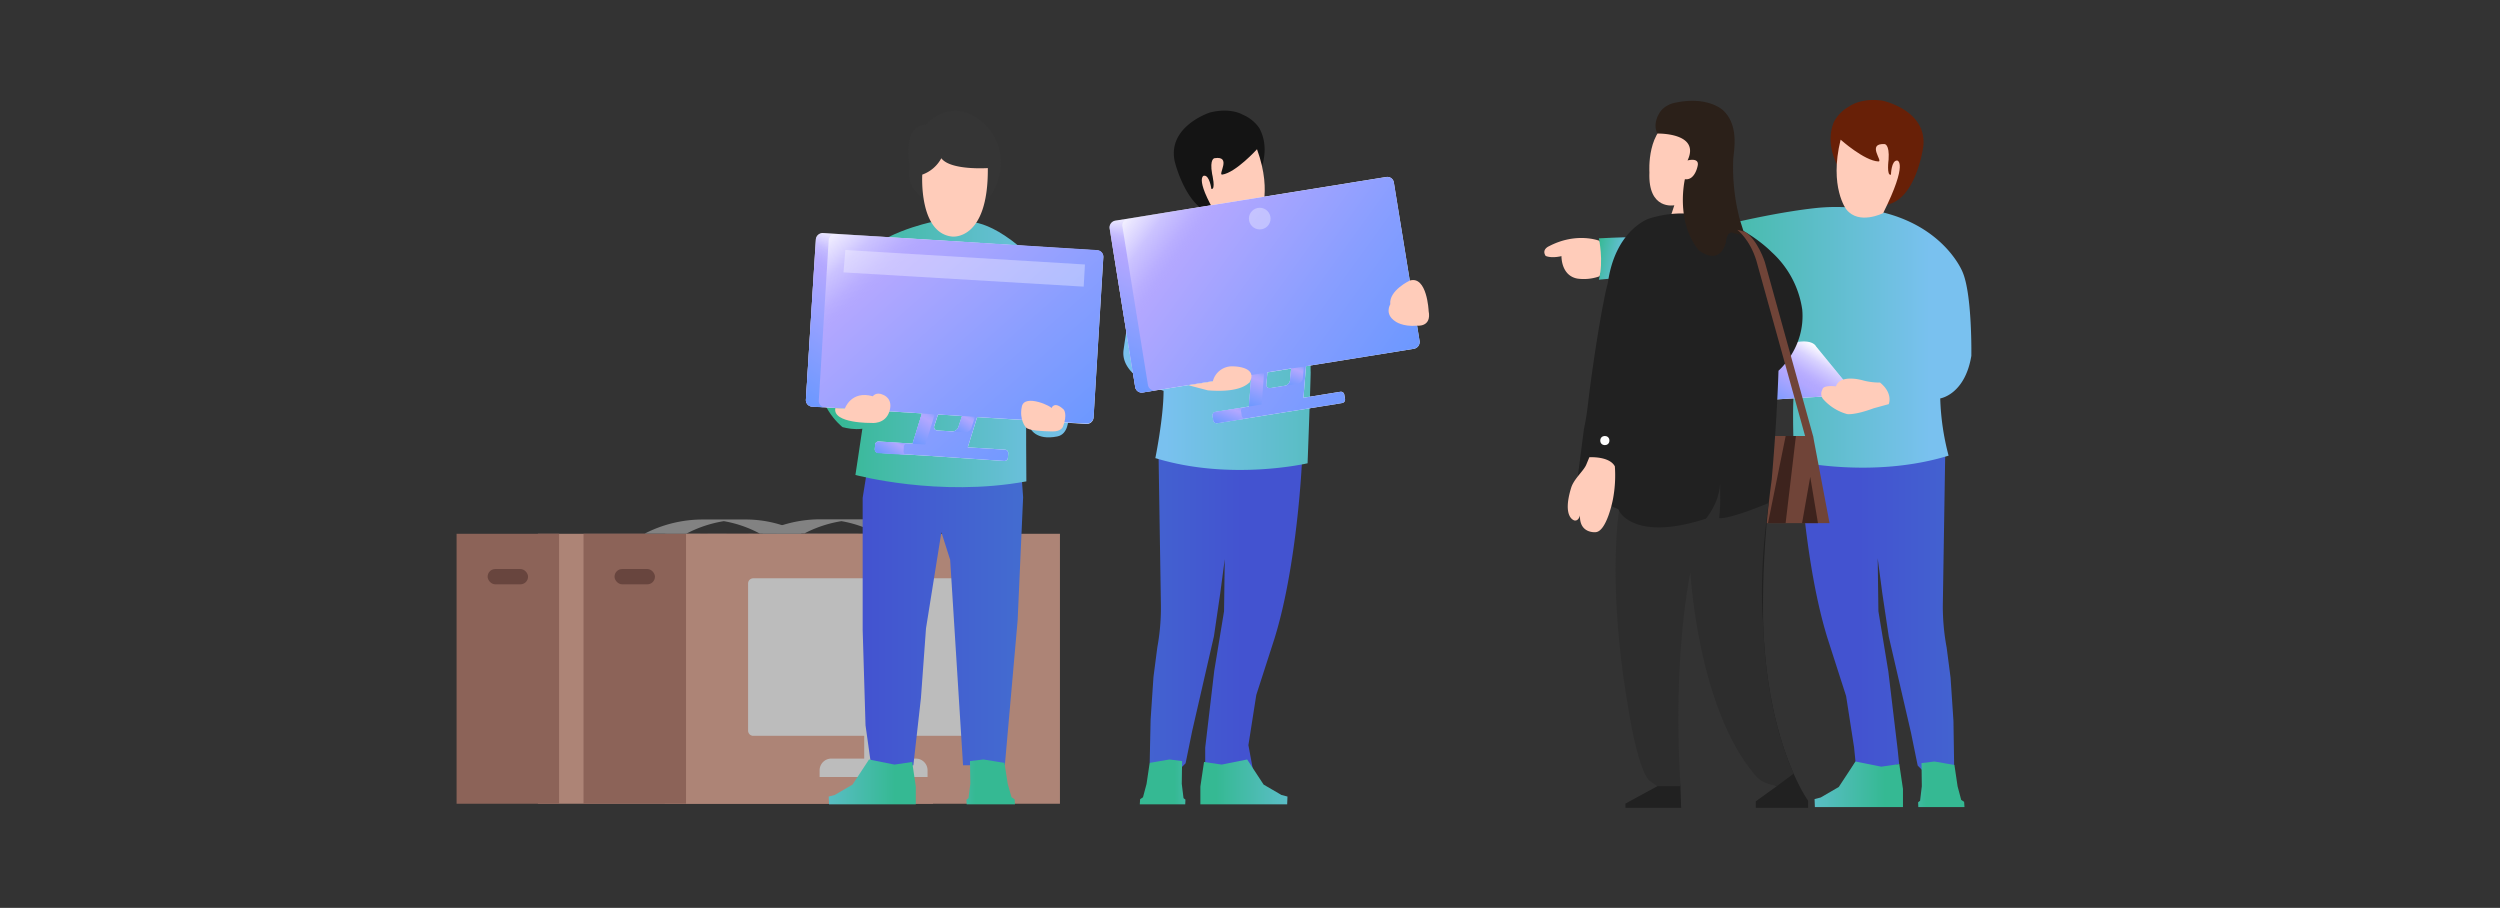 <svg id="Layer_1" data-name="Layer 1" xmlns="http://www.w3.org/2000/svg" xmlns:xlink="http://www.w3.org/1999/xlink" viewBox="0 0 803.18 291.67"><rect x="0" y="0" width="803.18" height="291.67" fill="#333333" stroke="none"/><defs><style>.cls-1{fill:none;}.cls-2{fill:#ad8476;}.cls-3{fill:#8c6358;}.cls-4{fill:#68453e;}.cls-5{fill:#bcbcbc;}.cls-6{fill:#828282;}.cls-7{fill:url(#linear-gradient);}.cls-8{fill:url(#linear-gradient-2);}.cls-9{fill:#353535;}.cls-10{fill:#ffccba;}.cls-11{fill:url(#linear-gradient-3);}.cls-12{fill:url(#linear-gradient-4);}.cls-13{fill:#682007;}.cls-14,.cls-48{fill:#fff;}.cls-15{clip-path:url(#clip-path);}.cls-16{fill:url(#linear-gradient-5);}.cls-17{clip-path:url(#clip-path-2);}.cls-18{fill:url(#linear-gradient-6);}.cls-19{fill:url(#linear-gradient-7);}.cls-20{fill:url(#linear-gradient-8);}.cls-21{fill:url(#linear-gradient-9);}.cls-22{fill:url(#linear-gradient-10);}.cls-23{fill:url(#linear-gradient-11);}.cls-24{fill:url(#linear-gradient-12);}.cls-25{fill:url(#linear-gradient-13);}.cls-26{fill:url(#linear-gradient-14);}.cls-27{fill:#141414;}.cls-28{clip-path:url(#clip-path-3);}.cls-29{fill:url(#linear-gradient-15);}.cls-30{clip-path:url(#clip-path-4);}.cls-31{fill:url(#linear-gradient-16);}.cls-32{clip-path:url(#clip-path-5);}.cls-33{fill:url(#linear-gradient-17);}.cls-34{clip-path:url(#clip-path-6);}.cls-35{fill:url(#linear-gradient-18);}.cls-36{opacity:0.07;}.cls-37{fill:url(#linear-gradient-19);}.cls-38{fill:#704438;}.cls-39{fill:#3d231d;}.cls-40{fill:#212121;}.cls-41{fill:#2d2d2d;}.cls-42{fill:#2b2019;}.cls-43{fill:url(#linear-gradient-20);}.cls-44{fill:url(#linear-gradient-21);}.cls-45{fill:url(#linear-gradient-22);}.cls-46{fill:url(#linear-gradient-23);}.cls-47{fill:url(#linear-gradient-24);}.cls-48{opacity:0.33;}</style><linearGradient id="linear-gradient" x1="277.15" y1="194.78" x2="328.7" y2="194.78" gradientUnits="userSpaceOnUse"><stop offset="0" stop-color="#4353d0"/><stop offset="1" stop-color="#436cd0"/></linearGradient><linearGradient id="linear-gradient-2" x1="-6396.07" y1="-6064.31" x2="-6394.66" y2="-6064.31" gradientTransform="matrix(56.62, 0, 0, -56.62, 362412.17, -343250.91)" gradientUnits="userSpaceOnUse"><stop offset="0" stop-color="#35b993"/><stop offset="1" stop-color="#79c1ef"/></linearGradient><linearGradient id="linear-gradient-3" x1="-6388.7" y1="-6133.26" x2="-6387.24" y2="-6133.26" gradientTransform="matrix(34.03, 0, 0, -34.03, 218003.71, -208533.12)" xlink:href="#linear-gradient"/><linearGradient id="linear-gradient-4" x1="-6447.03" y1="-6063.55" x2="-6445.53" y2="-6063.55" gradientTransform="matrix(57.1, 0, 0, -57.1, 368658.23, -346106.09)" xlink:href="#linear-gradient-2"/><clipPath id="clip-path"><polygon class="cls-1" points="627.9 245.76 621.48 244.65 617.33 245.16 617.43 252.58 616.87 257.26 616.24 257.75 616.3 259.28 631.13 259.28 631.02 257.6 630.08 256.98 628.92 252.63 627.9 245.76"/></clipPath><linearGradient id="linear-gradient-5" x1="-6164.63" y1="-6569.88" x2="-6162.62" y2="-6569.88" gradientTransform="translate(-58685.17 -62964.65) rotate(180) scale(9.62)" xlink:href="#linear-gradient-2"/><clipPath id="clip-path-2"><polygon class="cls-1" points="610.18 245.46 604.42 246.31 596.12 244.65 590.74 252.84 584.94 256.21 582.97 256.73 583.07 259.28 611.37 259.28 611.37 253.46 610.18 245.46"/></clipPath><linearGradient id="linear-gradient-6" x1="-6163.24" y1="-6569.7" x2="-6158.93" y2="-6569.7" gradientTransform="translate(-58685.17 -62964.65) rotate(180) scale(9.62)" xlink:href="#linear-gradient-2"/><linearGradient id="linear-gradient-7" x1="-3748.48" y1="108.11" x2="-3735.15" y2="130.29" gradientTransform="matrix(-1, 0, 0, 1, -3169.69, 0)" gradientUnits="userSpaceOnUse"><stop offset="0" stop-color="#bbadff" stop-opacity="0"/><stop offset="0.02" stop-color="#baadff" stop-opacity="0.08"/><stop offset="0.1" stop-color="#b8abff" stop-opacity="0.32"/><stop offset="0.17" stop-color="#b6aaff" stop-opacity="0.53"/><stop offset="0.25" stop-color="#b5a9ff" stop-opacity="0.7"/><stop offset="0.32" stop-color="#b4a8ff" stop-opacity="0.83"/><stop offset="0.38" stop-color="#b3a7ff" stop-opacity="0.92"/><stop offset="0.44" stop-color="#b2a7ff" stop-opacity="0.98"/><stop offset="0.49" stop-color="#b2a7ff"/><stop offset="0.77" stop-color="#899eff"/><stop offset="1" stop-color="#6c98ff"/></linearGradient><linearGradient id="linear-gradient-8" x1="395.15" y1="-72.56" x2="468.07" y2="0.37" gradientTransform="translate(-126.32 114.86) rotate(3.54)" gradientUnits="userSpaceOnUse"><stop offset="0" stop-color="#bbadff" stop-opacity="0"/><stop offset="0.01" stop-color="#baadff" stop-opacity="0.08"/><stop offset="0.05" stop-color="#b8abff" stop-opacity="0.32"/><stop offset="0.09" stop-color="#b6aaff" stop-opacity="0.53"/><stop offset="0.12" stop-color="#b5a9ff" stop-opacity="0.7"/><stop offset="0.16" stop-color="#b4a8ff" stop-opacity="0.83"/><stop offset="0.19" stop-color="#b3a7ff" stop-opacity="0.92"/><stop offset="0.22" stop-color="#b2a7ff" stop-opacity="0.98"/><stop offset="0.24" stop-color="#b2a7ff"/><stop offset="0.66" stop-color="#899eff"/><stop offset="1" stop-color="#6c98ff"/></linearGradient><linearGradient id="linear-gradient-9" x1="438.83" y1="-8.78" x2="434.87" y2="-1.94" xlink:href="#linear-gradient-8"/><linearGradient id="linear-gradient-10" x1="426.64" y1="-8.34" x2="420.72" y2="1.9" xlink:href="#linear-gradient-8"/><linearGradient id="linear-gradient-11" x1="415.85" y1="0.04" x2="411.88" y2="6.91" xlink:href="#linear-gradient-8"/><linearGradient id="linear-gradient-12" x1="401.74" y1="-58.27" x2="376.33" y2="-14.25" xlink:href="#linear-gradient-8"/><linearGradient id="linear-gradient-13" x1="-6511.12" y1="-6133.27" x2="-6509.68" y2="-6133.27" gradientTransform="translate(-221173.4 -208533.12) rotate(180) scale(34.03)" xlink:href="#linear-gradient"/><linearGradient id="linear-gradient-14" x1="-6520.16" y1="-6063.57" x2="-6518.46" y2="-6063.57" gradientTransform="translate(-371827.93 -346106.09) rotate(180) scale(57.1)" xlink:href="#linear-gradient-2"/><clipPath id="clip-path-3"><polygon class="cls-1" points="369.36 245.09 375.69 244 379.77 244.51 379.67 251.82 380.23 256.42 380.85 256.9 380.78 258.42 366.18 258.42 366.29 256.76 367.21 256.14 368.35 251.87 369.36 245.09"/></clipPath><linearGradient id="linear-gradient-15" x1="-5731.58" y1="-6569.8" x2="-5729.59" y2="-6569.8" gradientTransform="matrix(9.62, 0, 0, -9.62, 55515.48, -62964.65)" xlink:href="#linear-gradient-2"/><clipPath id="clip-path-4"><polygon class="cls-1" points="322.7 245.09 315.97 244 311.63 244.51 311.74 251.82 311.15 256.42 310.49 256.91 310.56 258.42 326.08 258.42 325.96 256.76 324.98 256.14 323.76 251.87 322.7 245.09"/></clipPath><linearGradient id="linear-gradient-16" x1="-6197.26" y1="-6569.8" x2="-6195.15" y2="-6569.8" gradientTransform="translate(-59304.09 -62964.65) rotate(180) scale(9.62)" xlink:href="#linear-gradient-2"/><clipPath id="clip-path-5"><polygon class="cls-1" points="386.82 244.8 392.49 245.64 400.68 244 405.97 252.07 411.69 255.4 413.63 255.91 413.53 258.42 385.65 258.42 385.65 252.68 386.82 244.8"/></clipPath><linearGradient id="linear-gradient-17" x1="-5730.2" y1="-6569.62" x2="-5725.96" y2="-6569.62" gradientTransform="matrix(9.62, 0, 0, -9.62, 55515.48, -62964.65)" xlink:href="#linear-gradient-2"/><clipPath id="clip-path-6"><polygon class="cls-1" points="293.05 244.8 287.38 245.64 279.19 244 273.9 252.07 268.18 255.4 266.24 255.91 266.34 258.42 294.22 258.42 294.22 252.68 293.05 244.8"/></clipPath><linearGradient id="linear-gradient-18" x1="-6201.63" y1="-6569.62" x2="-6197.39" y2="-6569.62" gradientTransform="translate(-59371.82 -62964.65) rotate(180) scale(9.62)" xlink:href="#linear-gradient-2"/><linearGradient id="linear-gradient-19" x1="905.08" y1="-439.13" x2="916.47" y2="-439.13" gradientTransform="translate(-465.67 316.67) rotate(12.38)" xlink:href="#linear-gradient-2"/><linearGradient id="linear-gradient-20" x1="13.04" y1="379.5" x2="85.97" y2="452.43" gradientTransform="translate(291.23 -311.3) rotate(-9.15)" xlink:href="#linear-gradient-8"/><linearGradient id="linear-gradient-21" x1="56.72" y1="443.28" x2="52.77" y2="450.12" gradientTransform="translate(291.23 -311.3) rotate(-9.15)" xlink:href="#linear-gradient-8"/><linearGradient id="linear-gradient-22" x1="44.54" y1="443.72" x2="38.62" y2="453.96" gradientTransform="translate(291.23 -311.3) rotate(-9.15)" xlink:href="#linear-gradient-8"/><linearGradient id="linear-gradient-23" x1="33.75" y1="452.1" x2="29.78" y2="458.97" gradientTransform="translate(291.23 -311.3) rotate(-9.15)" xlink:href="#linear-gradient-8"/><linearGradient id="linear-gradient-24" x1="19.64" y1="393.79" x2="-5.77" y2="437.8" gradientTransform="translate(291.23 -311.3) rotate(-9.15)" xlink:href="#linear-gradient-8"/></defs><title>Why_Touch_Artboard 4 copy 3</title><rect class="cls-2" x="172.82" y="171.49" width="126.93" height="86.73"/><rect class="cls-3" x="146.69" y="171.49" width="32.93" height="86.73"/><rect class="cls-4" x="156.66" y="182.81" width="12.99" height="4.92" rx="2.46"/><path class="cls-5" d="M280.13,234.75V187.44a1.65,1.65,0,0,0-1.66-1.65H201.24a1.65,1.65,0,0,0-1.65,1.65v47.31a1.65,1.65,0,0,0,1.65,1.65H236.9v7.31H226.31a3.77,3.77,0,0,0-3.77,3.78v2.14h34.64v-2.14a3.78,3.78,0,0,0-3.78-3.78H242.82V236.4h35.65a1.65,1.65,0,0,0,1.66-1.65"/><rect class="cls-2" x="213.6" y="171.49" width="126.93" height="86.73"/><rect class="cls-3" x="187.47" y="171.49" width="32.93" height="86.73"/><rect class="cls-4" x="197.43" y="182.81" width="12.99" height="4.92" rx="2.46"/><path class="cls-5" d="M320.91,234.75V187.44a1.65,1.65,0,0,0-1.66-1.65H242a1.66,1.66,0,0,0-1.66,1.65v47.31A1.66,1.66,0,0,0,242,236.4h35.65v7.31H267.09a3.77,3.77,0,0,0-3.77,3.78v2.14H298v-2.14a3.78,3.78,0,0,0-3.78-3.78H283.6V236.4h35.65a1.65,1.65,0,0,0,1.66-1.65"/><path class="cls-6" d="M258.33,171.43a39.21,39.21,0,0,1,12-4,38.18,38.18,0,0,1,11.55,4l13.48,0a38.15,38.15,0,0,0-17.53-4.59H263.19a40.82,40.82,0,0,0-18.29,4.53l37,.06,0,0Z"/><path class="cls-6" d="M220.56,171.43a39.08,39.08,0,0,1,12-4,38.23,38.23,0,0,1,11.56,4l13.47,0A38.12,38.12,0,0,0,240,166.9H225.42a40.89,40.89,0,0,0-18.3,4.53l37,.06,0,0Z"/><polygon class="cls-7" points="279.82 143.32 277.15 159.93 277.15 202.31 278.07 233.02 279.7 244.68 287.62 247.34 293.44 245.86 295.87 224.26 297.5 201.86 302.44 170.99 305.26 179.86 309.4 245.86 322.83 245.86 326.94 199.29 328.7 159.74 327.43 142.22 279.82 143.32"/><path class="cls-8" d="M310.12,71.38h-11s-18.29,3.84-23.55,12.89c-8,13.77-10,21-12.25,33.27s7.37,19.69,7.37,19.69,8.39,2.41,10.34-2.17-7.94-19.52-7.94-19.52l.77-7.83,1.43,7.48,1.88-2.06s2.11-2.35,2.77-2.35,1.81-6.07,1.93-4.19c0,0-3.39,8.47-3.15,15.75.16,4.85-3.34,26.31-3.9,30.25,0,0,26.78,7.25,54.92,2.06,0,0-.18-22.74,0-25.89.32-5.53-7-15.84-7-15.84.22-1.25,2.42,1.45,3.38,1.45.33,0,2.62,4.38,2.94,4.58L331,137.58s1.69,4.08,8.72,2.63c3.55-.73,3.51-5.57,3.51-5.57l-3-25c0-6.21-5.22-23.38-7.74-25.88-14.6-14.48-22.38-12.38-22.38-12.38"/><path class="cls-9" d="M297.45,64a9.2,9.2,0,0,1-5.17-10.52s-2.77-13.1,5.17-13.4c0,0,9-10.72,20.1,1,0,0,9,9.76,0,23Z"/><path class="cls-10" d="M302.42,50.84a11.25,11.25,0,0,1-6.12,5.26S295.15,74.86,305.87,76c0,0,11.68,1.53,11.49-22C317.36,54,305.39,54.82,302.42,50.84Z"/><path class="cls-11" d="M627.59,231.62l-.93-13.91-1.25-9.64a72.21,72.21,0,0,1-1.24-13.52l.78-49.11-46.75,2.37s1.51,33.55,9,57.46l5.9,18.34L595.65,240l.47,4.68L593,250.26l-.13,2.86,10.5-6,6.77-1.62-.47-4.67-3-25.1-3.19-19.35-.23-17,1.5,11.35,2.07,13.83,7.15,30.93,2.13,10.46,3.39,3.44,8.32-3.57Z"/><path class="cls-12" d="M585.08,66.68s-13.15.89-37.43,7.15c0,0,.29,13,2.47,16.35,0,0,14.63-1.11,18,1.22s7.52,27,8.69,32.33c0,0-1.33-.25-.42,24.35,0,0,25,5.86,49.64-1.69A80.82,80.82,0,0,1,623.34,128s7.92-1.18,10-13.68c0,0,.31-19.81-2.85-27,0,0-6.92-17.62-33.17-20.4A64.74,64.74,0,0,0,585.08,66.68Z"/><path class="cls-13" d="M591.7,55.54s-6-8.11-2.48-16.45a12.34,12.34,0,0,1,4.9-4.9s3.61-2.85,10.64-1.86c0,0,14.41,3,13.14,14.73,0,0-2.19,16.83-11.65,18.69l1.18-8.3-3.6-4.62Z"/><path class="cls-10" d="M591.34,44.87s7.63,6.82,12.15,7c1.62.08-3.93-5.85,1.93-5.59,0,0,1.68-.08,1.33,5,0,0-.7,5.35.76,4.83,0,0,.1-4.63,2-4.54,0,0,3.73.34-4.5,16.89,0,0-7.74,3.93-11.8-1.14C593.2,67.38,587.59,60.09,591.34,44.87Z"/><path class="cls-14" d="M594,124.26l-10.58-13s-.82-1.9-5-1.49l-28.77,2.44s-1.77,0-.14,2.17l11.81,13.43a7.89,7.89,0,0,0,4.34.82l28.65-1.77S596.19,126.84,594,124.26Z"/><g class="cls-15"><polygon class="cls-16" points="613.49 261.14 615.42 260.28 616.74 243.52 629.15 240.19 629.51 243.62 631.44 257.68 632.72 260.71 632.88 265.47 613.49 265.47 613.49 261.14"/></g><g class="cls-17"><polygon class="cls-18" points="578.03 264.23 582.14 262.87 584.97 236.36 611.5 231.08 612.27 236.51 616.38 258.76 619.11 263.55 619.46 271.08 578.03 271.08 578.03 264.23"/></g><path class="cls-19" d="M594,124.26l-10.58-13s-.82-1.9-5-1.49l-28.77,2.44s-1.77,0-.14,2.17l11.81,13.43a7.89,7.89,0,0,0,4.34.82l28.65-1.77S596.19,126.84,594,124.26Z"/><path class="cls-10" d="M604,122.9a20.29,20.29,0,0,1-5.76-.77c-3.8-.94-7.54-.7-8.39,2,0,0-4.12-.55-4.35,1a2.72,2.72,0,0,0,.15,3,15.9,15.9,0,0,0,7.77,4.9s2.26.46,8.56-1.87l4.82-1.32S608.31,126.4,604,122.9Z"/><path class="cls-14" d="M264.46,74.87a2.24,2.24,0,0,0-2.35,2l-3.19,51.45a2.11,2.11,0,0,0,2,2.3l35.27,2.19-3,9.71-10.88-.68a1.11,1.11,0,0,0-1.16,1l-.09,1.46a1.11,1.11,0,0,0,1,1.17l16.61,1L321.2,148l1.46.09a1.11,1.11,0,0,0,1.16-1l.09-1.46a1.09,1.09,0,0,0-1-1.16l-1.45-.09-10.57-.66a1.79,1.79,0,0,0,.13-.32l2.91-9.39,19.38,1.2h0l15.66,1a2.23,2.23,0,0,0,2.35-2l3.13-51.46a2.11,2.11,0,0,0-2-2.3M306,138.6l-4.82-.29a1.09,1.09,0,0,1-1-1.51l1.19-3.63,7.7.48-1.19,3.63A2,2,0,0,1,306,138.6Z"/><path class="cls-20" d="M264.46,74.87a2.24,2.24,0,0,0-2.35,2l-3.19,51.45a2.11,2.11,0,0,0,2,2.3l35.27,2.19-3,9.71-10.88-.68a1.11,1.11,0,0,0-1.16,1l-.09,1.46a1.11,1.11,0,0,0,1,1.17l16.61,1L321.2,148l1.46.09a1.11,1.11,0,0,0,1.16-1l.09-1.46a1.09,1.09,0,0,0-1-1.16l-1.45-.09-10.57-.66a1.79,1.79,0,0,0,.13-.32l2.91-9.39L349,136.11a2.23,2.23,0,0,0,2.35-2l3.13-51.46a2.11,2.11,0,0,0-2-2.3ZM306,138.6l-4.82-.29a1.09,1.09,0,0,1-1-1.51l1.19-3.63,7.7.48-1.19,3.63A2,2,0,0,1,306,138.6Z"/><path class="cls-21" d="M307.93,137.28a2,2,0,0,1-1.89,1.33l4.13.25a2,2,0,0,0,1.89-1.32l1.19-3.64-4.13-.25Z"/><polygon class="cls-22" points="296.18 132.85 293.18 142.56 297.31 142.81 300.32 133.1 296.18 132.85"/><path class="cls-23" d="M290.28,145l.09-1.47a1.09,1.09,0,0,1,1.16-1l-9.23-.58a1.11,1.11,0,0,0-1.16,1l-.09,1.46a1.11,1.11,0,0,0,1,1.17l9.23.57A1.1,1.1,0,0,1,290.28,145Z"/><path class="cls-24" d="M263.06,128.62l3.18-51.46a2.24,2.24,0,0,1,2.36-2l-4.14-.26a2.24,2.24,0,0,0-2.35,2l-3.19,51.45a2.11,2.11,0,0,0,2,2.3l4.13.26A2.12,2.12,0,0,1,263.06,128.62Z"/><path class="cls-25" d="M369.36,245.09l8.19,3.53,3.35-3.4L383,234.91,390,204.43l2-13.63,1.48-11.18-.23,16.77-3.14,19.07-2.91,24.73v5.13l6.21,1.08,10.34,5.95-.13-2.82-1-1.8-1.54-8.34,2.53-16.12,5.83-18.07c7.34-23.57,8.83-56.63,8.83-56.63l-46.06-2.33.76,48.39A70.61,70.61,0,0,1,371.81,208l-1.23,9.49-.92,13.71Z"/><path class="cls-26" d="M412.56,71.22a35.19,35.19,0,0,1,12.78,10.2c1.77,2.2,4.14,5.1,6.25,7.79,3,3.78,4.81,4.09,7.31,4.13a45,45,0,0,0,13.85-2.69c5.65-1.93,8.07,11,1,13.73-5.38,2.12-10.6,4.29-15.67,4.29-4.07,0-13.56-.9-17.21-2a25.34,25.34,0,0,1,.31,5.28c-.21,6.72-.09,7.63-.09,7.63s-.09,5-1,29.26c0,0-24.65,5.78-48.91-1.66,0,0,2.64-13,2.64-21.62,0,0-14.28-4.43-12.82-13.36,0,0,2.66-19.64,5.77-26.76,0,0,6.76-18.79,32.69-16.64A56.44,56.44,0,0,1,412.56,71.22Z"/><path class="cls-27" d="M403.84,57.43s5-8.54.72-16.31a12.17,12.17,0,0,0-5.29-4.27s-3.81-2.41-10.57-.7c0,0-13.74,4.43-11.29,15.73,0,0,3.88,16.19,13.3,17L390.13,62l1.61-6Z"/><path class="cls-10" d="M403.84,47.94s-6.76,7.47-11.16,8.16c-1.59.24,3.23-6.15-2.48-5.28,0,0-1.65.1-.78,5.06,0,0,1.24,5.17-.24,4.82,0,0-.58-4.54-2.42-4.25,0,0-3.63.72,6.17,16.08,0,0,8,3,11.44-2.34C404.37,70.19,409.11,62.46,403.84,47.94Z"/><g class="cls-28"><polygon class="cls-29" points="383.55 260.25 381.66 259.4 380.35 242.89 368.12 239.6 367.77 242.99 365.87 256.84 364.61 259.83 364.45 264.52 383.55 264.52 383.55 260.25"/></g><g class="cls-30"><polygon class="cls-31" points="307.62 260.25 309.63 259.4 311.02 242.89 324.01 239.6 324.39 242.99 326.4 256.84 327.74 259.83 327.91 264.52 307.62 264.52 307.62 260.25"/></g><g class="cls-32"><polygon class="cls-33" points="418.5 263.3 414.45 261.95 411.66 235.83 385.52 230.63 384.76 235.98 380.71 257.9 378.01 262.62 377.68 270.04 418.5 270.04 418.5 263.3"/></g><g class="cls-34"><polygon class="cls-35" points="261.37 263.3 265.42 261.95 268.21 235.83 294.35 230.63 295.11 235.98 299.16 257.9 301.85 262.62 302.19 270.04 261.37 270.04 261.37 263.3"/></g><path class="cls-36" d="M422.25,107A113.71,113.71,0,0,0,418.33,90c1.82,9.1,2.56,16.71,2.56,16.71C421.28,106.79,421.74,106.9,422.25,107Z"/><path class="cls-10" d="M513.82,77.36s-7.28-2.92-16.2,1.76c0,0-2.42,1-1.05,3.09,0,0,1.56.87,5.09.08,0,0-.19,6.22,5.09,7.21a15,15,0,0,0,7.13-.73l2.34-6.1-1.6-4.2Z"/><path class="cls-37" d="M522.89,76.28c-.67-.15-9.22.29-9.22.29s1.62,7.32,0,13.29l9-.85Z"/><polygon class="cls-38" points="551.97 168.07 587.78 168.07 582.49 140.08 553.51 140.08 551.97 168.07"/><polygon class="cls-39" points="578.95 168.07 581.58 153.19 584.06 168.07 578.95 168.07"/><polygon class="cls-39" points="576.98 140.08 573.67 168.07 568.01 168.07 573.68 140.08 576.98 140.08"/><path class="cls-10" d="M551.93,71.77l-4.78-6.31c6.17-9.76,2.74-21.16,2.74-21.16-2.39-8.19-11.61-6-11.61-6-9.39,2.73-8.37,17.07-8.37,17.07-.51,12.28,8,10.58,8,10.58l-2,6.12-.15,5.22S539.05,83,540.24,83s14.55-2.73,14.55-2.73l-.37-5.55Z"/><path class="cls-40" d="M569.19,81S552.1,63.15,529.73,70.24c0,0-10.8,3.59-13.17,20.63,0,0-1.94,6.52-5.27,30.17-1.28,9.14-1.2,11.08-2.42,16.81l-2.6,20.09c5.82-1.89,12-6.5,14.23-2.45,0,0-2.76-7.27-3.18,6.56,0,.87,2.83,1.24,2.83,2,0,0,1,23.67,7.71,62.75,0,0,.37,15,4.27,19.52,0,0-1.49,5,.42,6.22l-10.34,5.63v1.37h17.9l-.24-7s-13.41-64.16,3.19-68.78c0,0,18.22,32.89,23.53,59.56,0,0-.2,8.72,4.43,9.13l-6.94,5v2.07H580.9v-2.27s-13.16-18-14.43-56.9a296.72,296.72,0,0,1,2.72-46.17s1.64-17.81,2.19-35.08c0,0,8.72-7.45,7.63-19.63A30.86,30.86,0,0,0,569.19,81Z"/><path class="cls-41" d="M566.47,200.38s-1.68-15,1.77-38.78c0,0-17.43,7.4-17.16,4-26,9.45-30.93-1.52-30.93-1.52s-3.87,23.6,2.86,62.68c0,0,2.82,19.36,6.73,23.9a29.73,29.73,0,0,0,2.81,1.91l7.31,0,0-1s-2.78-35.93,3.22-67.83c0,0,2.32,44.43,21.28,65.83,0,0,2,2.45,6.68,2.86l5.24-3.91h0C572.33,239.7,567.23,223.85,566.47,200.38Z"/><path class="cls-42" d="M560.09,74.14c.68,2.26-3.65.57-3.65.57-1.8-.13-2,3.36-2,3.36-2.33,7.71-8.73,2.27-8.73,2.27-7.56-9.34-4.4-22.77-4.4-22.77,3.21.47,4.08-4.2,4.08-4.2.73-2.94-3.23-1.82-3.23-1.82,4.27-9-9.69-8.64-9.69-8.64-1.49-2.86.14-6.23,1.45-7.67a8.43,8.43,0,0,1,3.45-2.05c11.14-2.69,16.2,2.24,16.2,2.24,5.31,4.93,3.4,13.18,3.27,15.8A65.32,65.32,0,0,0,559,70.68Z"/><path class="cls-38" d="M564.28,83.77l18.15,65.32.06-9L567,84.21s-2.18-6.94-6.3-9.7l-2.57-.68S562.17,76.82,564.28,83.77Z"/><path class="cls-41" d="M546.52,168.43s5.62-5.37,6.11-12.94c0,0,.31,9.28-.66,12.94Z"/><circle class="cls-14" cx="515.59" cy="141.54" r="1.47"/><path class="cls-10" d="M510.61,146.9s6.43-.42,8.2,2.93a41.09,41.09,0,0,1-.65,10.73s-2,10.37-5.63,10.42c0,0-5.18.45-4.92-5.43,0,0-.4,1.89-1.75,1.67,0,0-4.07-.8-1.1-10.49.88-2.88,4-5.41,4.85-7.42Z"/><path class="cls-14" d="M358.35,70.89a2.22,2.22,0,0,0-1.85,2.49l8.2,50.9a2.12,2.12,0,0,0,2.44,1.81l34.9-5.62-.8,10.13-10.75,1.74a1.09,1.09,0,0,0-.91,1.25l.23,1.45a1.1,1.1,0,0,0,1.26.91l16.43-2.65,22.27-3.58,1.44-.24a1.1,1.1,0,0,0,.91-1.25l-.24-1.45a1.09,1.09,0,0,0-1.25-.91l-1.45.23-10.45,1.69a2,2,0,0,0,.06-.34l.78-9.8,19.16-3.09h0l15.48-2.5a2.23,2.23,0,0,0,1.85-2.5l-8.26-50.89a2.11,2.11,0,0,0-2.44-1.8m-32.47,67.05-4.77.77a1.08,1.08,0,0,1-1.29-1.25l.36-3.8,7.61-1.23-.36,3.81A2,2,0,0,1,412.92,123.92Z"/><path class="cls-43" d="M358.35,70.89a2.22,2.22,0,0,0-1.85,2.49l8.2,50.9a2.12,2.12,0,0,0,2.44,1.81l34.9-5.62-.8,10.13-10.75,1.74a1.09,1.09,0,0,0-.91,1.25l.23,1.45a1.1,1.1,0,0,0,1.26.91l16.43-2.65,22.27-3.58,1.44-.24a1.1,1.1,0,0,0,.91-1.25l-.24-1.45a1.09,1.09,0,0,0-1.25-.91l-1.45.23-10.45,1.69a2,2,0,0,0,.06-.34l.78-9.8,34.67-5.59a2.23,2.23,0,0,0,1.85-2.5l-8.26-50.89a2.11,2.11,0,0,0-2.44-1.8Zm54.57,53-4.77.77a1.08,1.08,0,0,1-1.29-1.25l.36-3.8,7.61-1.23-.36,3.81A2,2,0,0,1,412.92,123.92Z"/><path class="cls-44" d="M414.47,122.22a2,2,0,0,1-1.55,1.7l4.09-.65a2,2,0,0,0,1.55-1.71l.36-3.81-4.09.66Z"/><polygon class="cls-45" points="402.04 120.47 401.24 130.6 405.33 129.95 406.13 119.81 402.04 120.47"/><path class="cls-46" d="M398.94,133.57l-.23-1.45a1.09,1.09,0,0,1,.9-1.25l-9.12,1.47a1.09,1.09,0,0,0-.91,1.25l.23,1.45a1.1,1.1,0,0,0,1.26.91l9.13-1.47A1.1,1.1,0,0,1,398.94,133.57Z"/><path class="cls-47" d="M368.79,123.62l-8.2-50.89a2.23,2.23,0,0,1,1.85-2.5l-4.09.66a2.22,2.22,0,0,0-1.85,2.49l8.2,50.9a2.11,2.11,0,0,0,2.44,1.81l4.09-.66A2.12,2.12,0,0,1,368.79,123.62Z"/><path class="cls-10" d="M389.65,122.51a6.35,6.35,0,0,1,6.56-4.81s8.21,0,5.18,5.27c-.39,0-2.38,3.32-13.34,2.44l-6.25-1.64Z"/><path class="cls-10" d="M452.94,90.13s-6.79,3.18-6.28,7.62c0,0-2,3.17,1.65,5.52,0,0,2.3,1.78,7,1.36,0,0,4.69.54,3.67-4.72C459,99.91,458.47,88.49,452.94,90.13Z"/><circle class="cls-48" cx="404.72" cy="70.23" r="3.48"/><polygon class="cls-48" points="271.59 80.32 270.98 87.51 348.16 92.09 348.56 84.97 271.59 80.32"/><path class="cls-10" d="M271.41,131.31s2-6,9-4c0,0,1.08-1.59,3.41-.43,0,0,3.26,1.14,1.91,5.34s-5.76,3.66-5.76,3.66-12.62.21-11.59-4.78Z"/><path class="cls-10" d="M329.55,137.24s-2.17-2.34-1.26-6.63,10.17.18,9.48.59c0,0,.86-2.63,4,.41,0,0,1.27,1.54-.28,5.5,0,0-.58,1.57-3.44,1.5S330.3,138.41,329.55,137.24Z"/></svg>